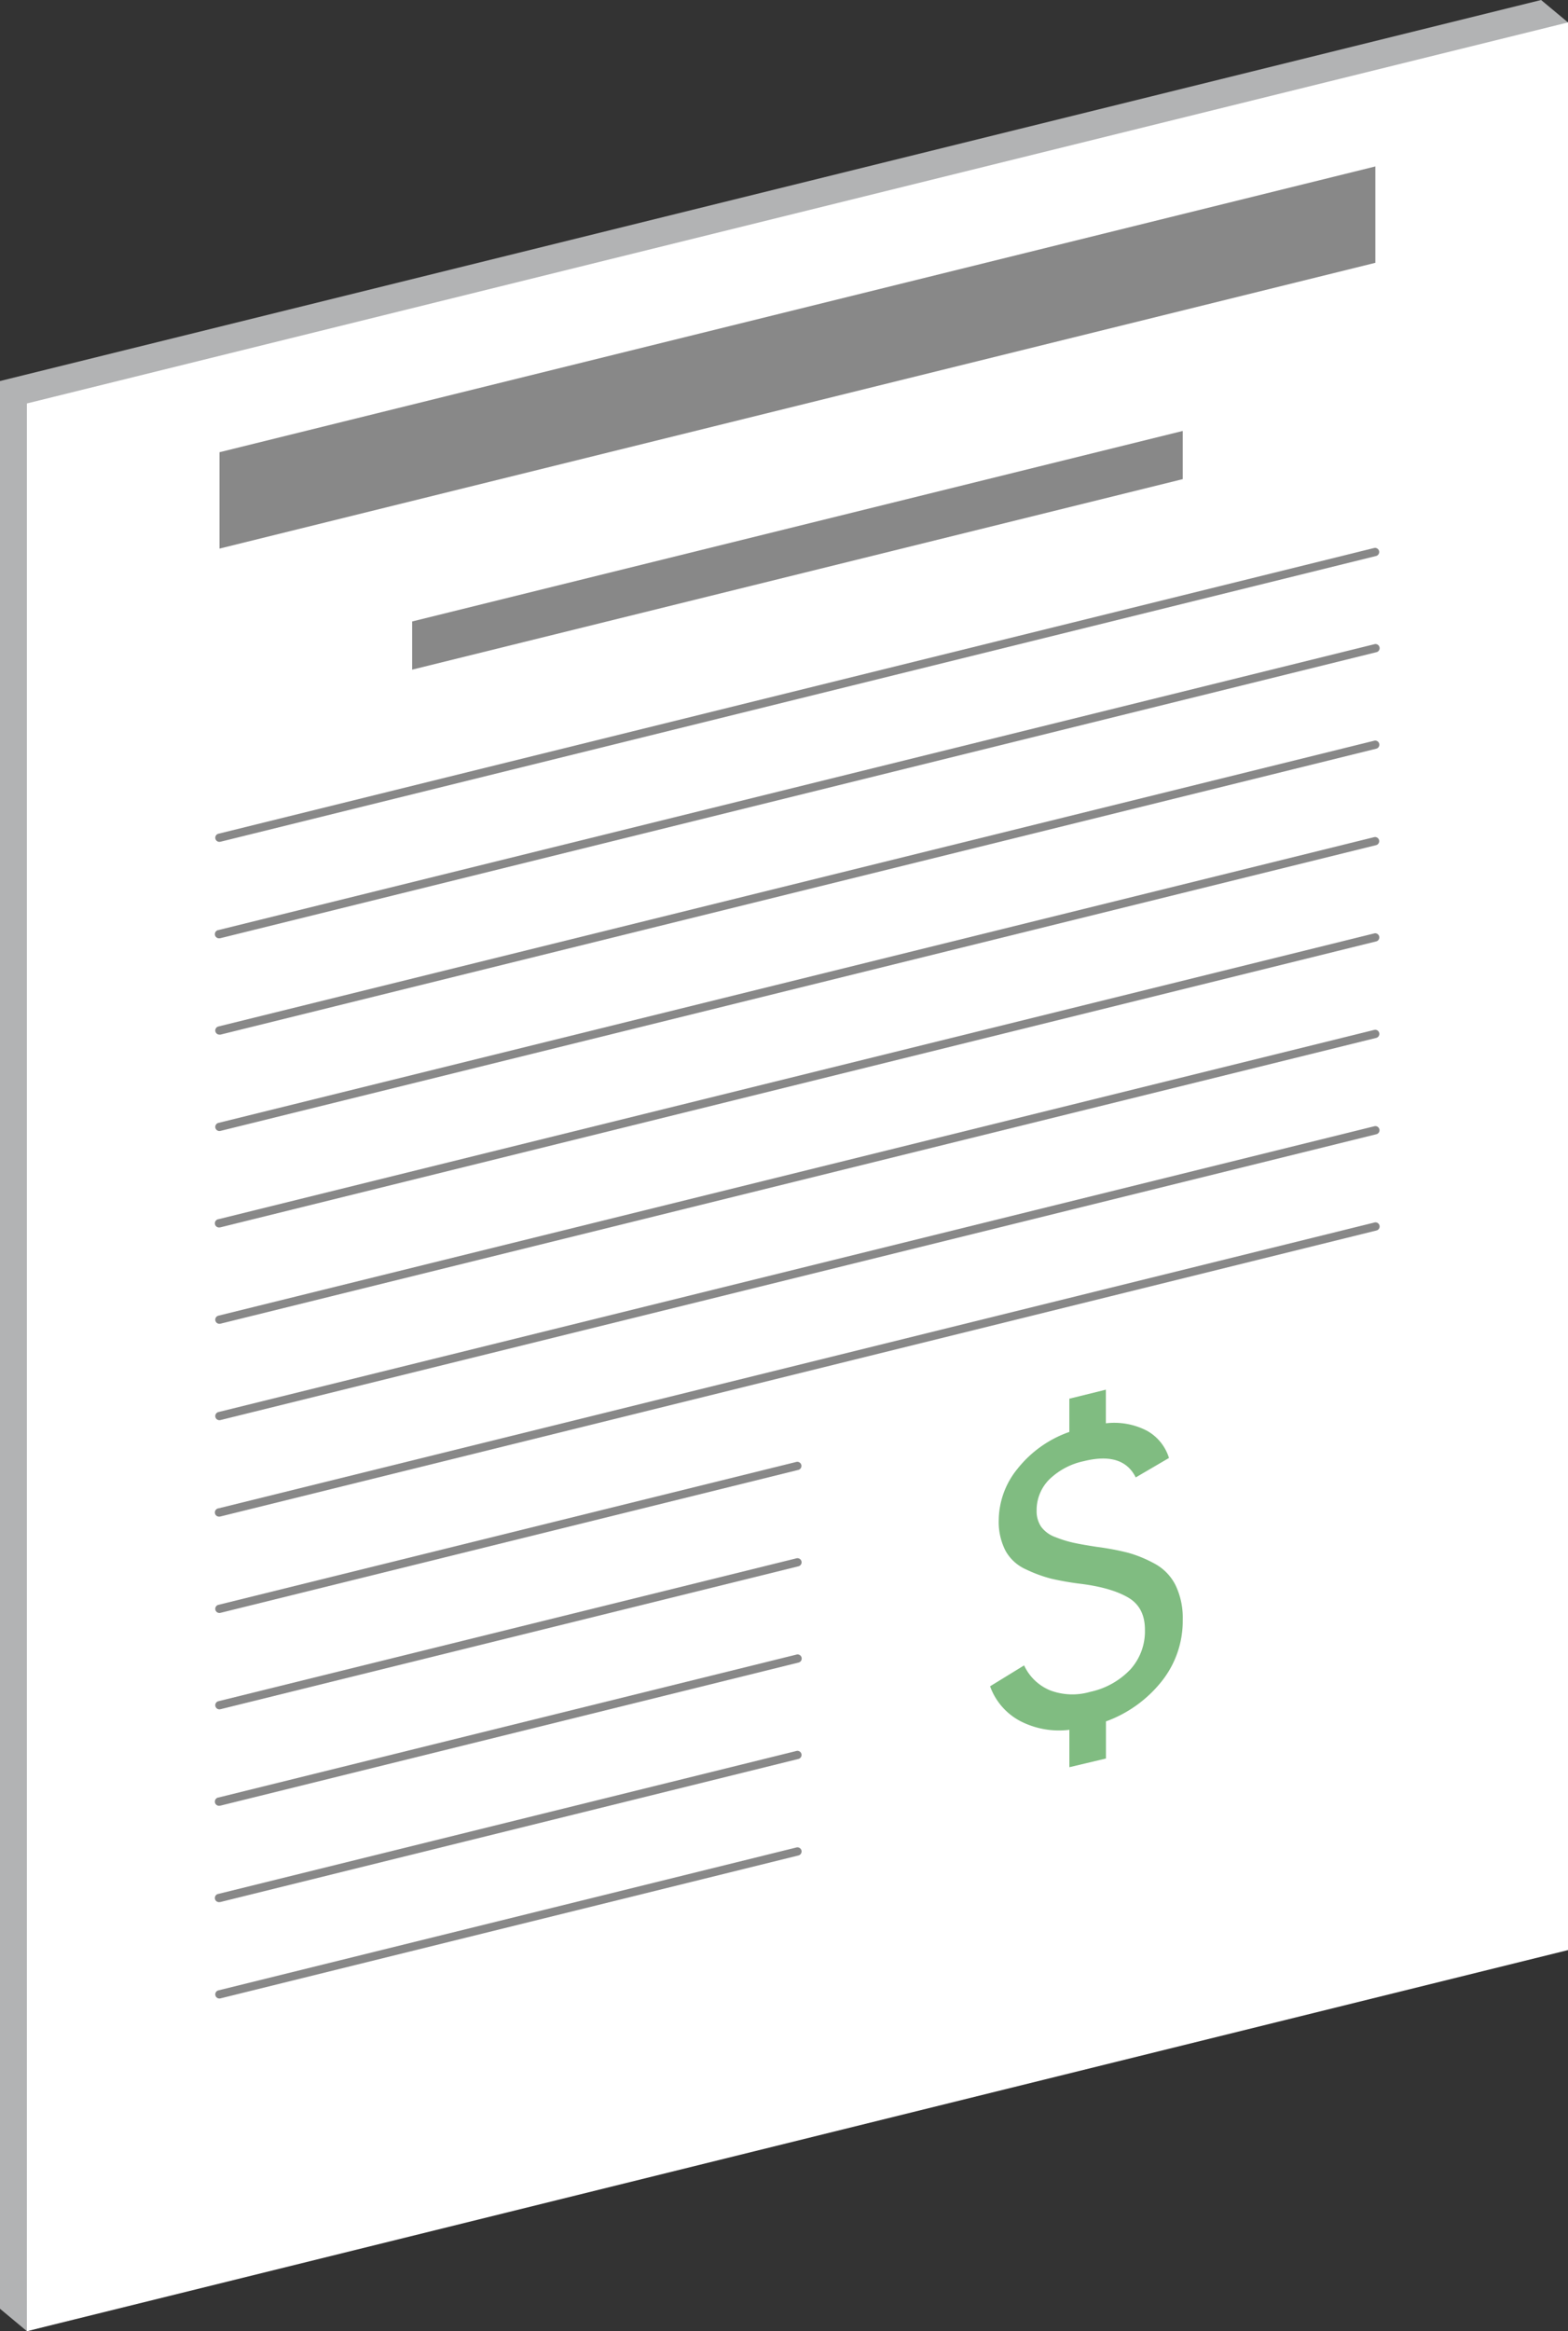 <svg xmlns="http://www.w3.org/2000/svg" viewBox="0 0 380.66 565.55"><rect x="0" y="0" width="380.66" height="565.55" fill="#333333" stroke="none"/><defs><style>.cls-1{fill:#b2b3b4;}.cls-2{fill:#fff;}.cls-3{fill:#888;}.cls-4{fill:#80bc81;}</style></defs><title>BillAsset 26</title><g id="Layer_2" data-name="Layer 2"><g id="Layer_1-2" data-name="Layer 1"><polygon class="cls-1" points="374.13 0 0 92.44 0 560.11 6.53 565.55 374.13 467.67 380.66 5.44 374.13 0"/><polygon class="cls-2" points="380.66 5.44 6.53 97.88 6.53 565.55 380.66 473.1 380.66 5.44"/><polygon class="cls-3" points="333.89 63.76 53.29 133.09 53.29 109.71 333.89 40.38 333.89 63.76"/><polygon class="cls-3" points="287.13 116.24 100.06 162.46 100.06 150.77 287.13 104.55 287.13 116.24"/><path class="cls-3" d="M53.29,204.24a1,1,0,0,1-1-.76,1,1,0,0,1,.73-1.21l280.6-69.33a1,1,0,0,1,.48,1.94L53.53,204.21Z"/><path class="cls-3" d="M53.29,227.63a1,1,0,0,1-.24-2l280.6-69.34a1,1,0,1,1,.48,1.94L53.53,227.6A1,1,0,0,1,53.29,227.63Z"/><path class="cls-3" d="M53.29,251a1,1,0,0,1-1-.76,1,1,0,0,1,.73-1.21l280.6-69.33a1,1,0,0,1,1.21.73,1,1,0,0,1-.73,1.21L53.53,251A1,1,0,0,1,53.29,251Z"/><path class="cls-3" d="M53.29,274.39a1,1,0,0,1-1-.76,1,1,0,0,1,.73-1.21l280.6-69.33a1,1,0,0,1,.48,1.94L53.53,274.36Z"/><path class="cls-3" d="M53.29,297.78a1,1,0,0,1-.24-2l280.6-69.34a1,1,0,0,1,.48,1.94L53.53,297.75Z"/><path class="cls-3" d="M53.29,321.16a1,1,0,0,1-1-.76,1,1,0,0,1,.73-1.21l280.6-69.33a1,1,0,0,1,1.21.73,1,1,0,0,1-.73,1.21L53.53,321.13Z"/><path class="cls-3" d="M53.29,344.54a1,1,0,0,1-1-.76,1,1,0,0,1,.73-1.21l280.6-69.33a1,1,0,1,1,.48,1.94L53.53,344.51Z"/><path class="cls-3" d="M53.29,367.93a1,1,0,0,1-.24-2l280.6-69.34a1,1,0,1,1,.48,1.94L53.53,367.9A1,1,0,0,1,53.29,367.93Z"/><path class="cls-3" d="M53.29,391.31a1,1,0,0,1-1-.76,1,1,0,0,1,.73-1.21l140.3-34.67a1,1,0,0,1,1.21.73,1,1,0,0,1-.73,1.21L53.53,391.28A1,1,0,0,1,53.29,391.31Z"/><path class="cls-3" d="M53.29,414.69a1,1,0,0,1-1-.76,1,1,0,0,1,.73-1.21l140.3-34.66a1,1,0,1,1,.48,1.94L53.53,414.66Z"/><path class="cls-3" d="M53.29,438.08a1,1,0,0,1-.24-2l140.3-34.67a1,1,0,1,1,.48,1.94L53.53,438.05Z"/><path class="cls-3" d="M53.29,461.46a1,1,0,0,1-.24-2l140.3-34.67a1,1,0,0,1,1.21.73,1,1,0,0,1-.73,1.21L53.53,461.43Z"/><path class="cls-3" d="M53.29,484.84a1,1,0,0,1-1-.76,1,1,0,0,1,.73-1.21l140.3-34.66a1,1,0,1,1,.48,1.94L53.53,484.81Z"/><path class="cls-4" d="M259.61,428.73v-9.07a20.48,20.48,0,0,1-12.15-2.24,15.44,15.44,0,0,1-7.1-8.32l8.26-5.07a12,12,0,0,0,6.3,6.05,15.36,15.36,0,0,0,9.73.37,18.88,18.88,0,0,0,9.77-5.44,13.78,13.78,0,0,0,3.53-9.64q0-5.44-4.08-7.81t-11.34-3.3a69.49,69.49,0,0,1-7.3-1.26,33.59,33.59,0,0,1-6.15-2.26,10.52,10.52,0,0,1-5-4.57,15.33,15.33,0,0,1-1.62-7.41,20,20,0,0,1,4.59-12.47,27.72,27.72,0,0,1,12.55-8.9v-8.06l8.87-2.19v8.16a17.24,17.24,0,0,1,9.93,1.78,11.37,11.37,0,0,1,5.39,6.63l-8.07,4.72q-3.12-6.29-12.59-3.95a17.09,17.09,0,0,0-8.47,4.51,10.53,10.53,0,0,0-3,7.51,6.71,6.71,0,0,0,1.1,3.9,7.42,7.42,0,0,0,3.48,2.52,28.06,28.06,0,0,0,4.44,1.37q2.06.45,5.69,1a65.08,65.08,0,0,1,7.41,1.39,30.22,30.22,0,0,1,6.4,2.6,12.12,12.12,0,0,1,5.19,5.27,18.18,18.18,0,0,1,1.76,8.38,23.47,23.47,0,0,1-5.14,15,30.61,30.61,0,0,1-13.5,9.69v9Z"/></g></g></svg>